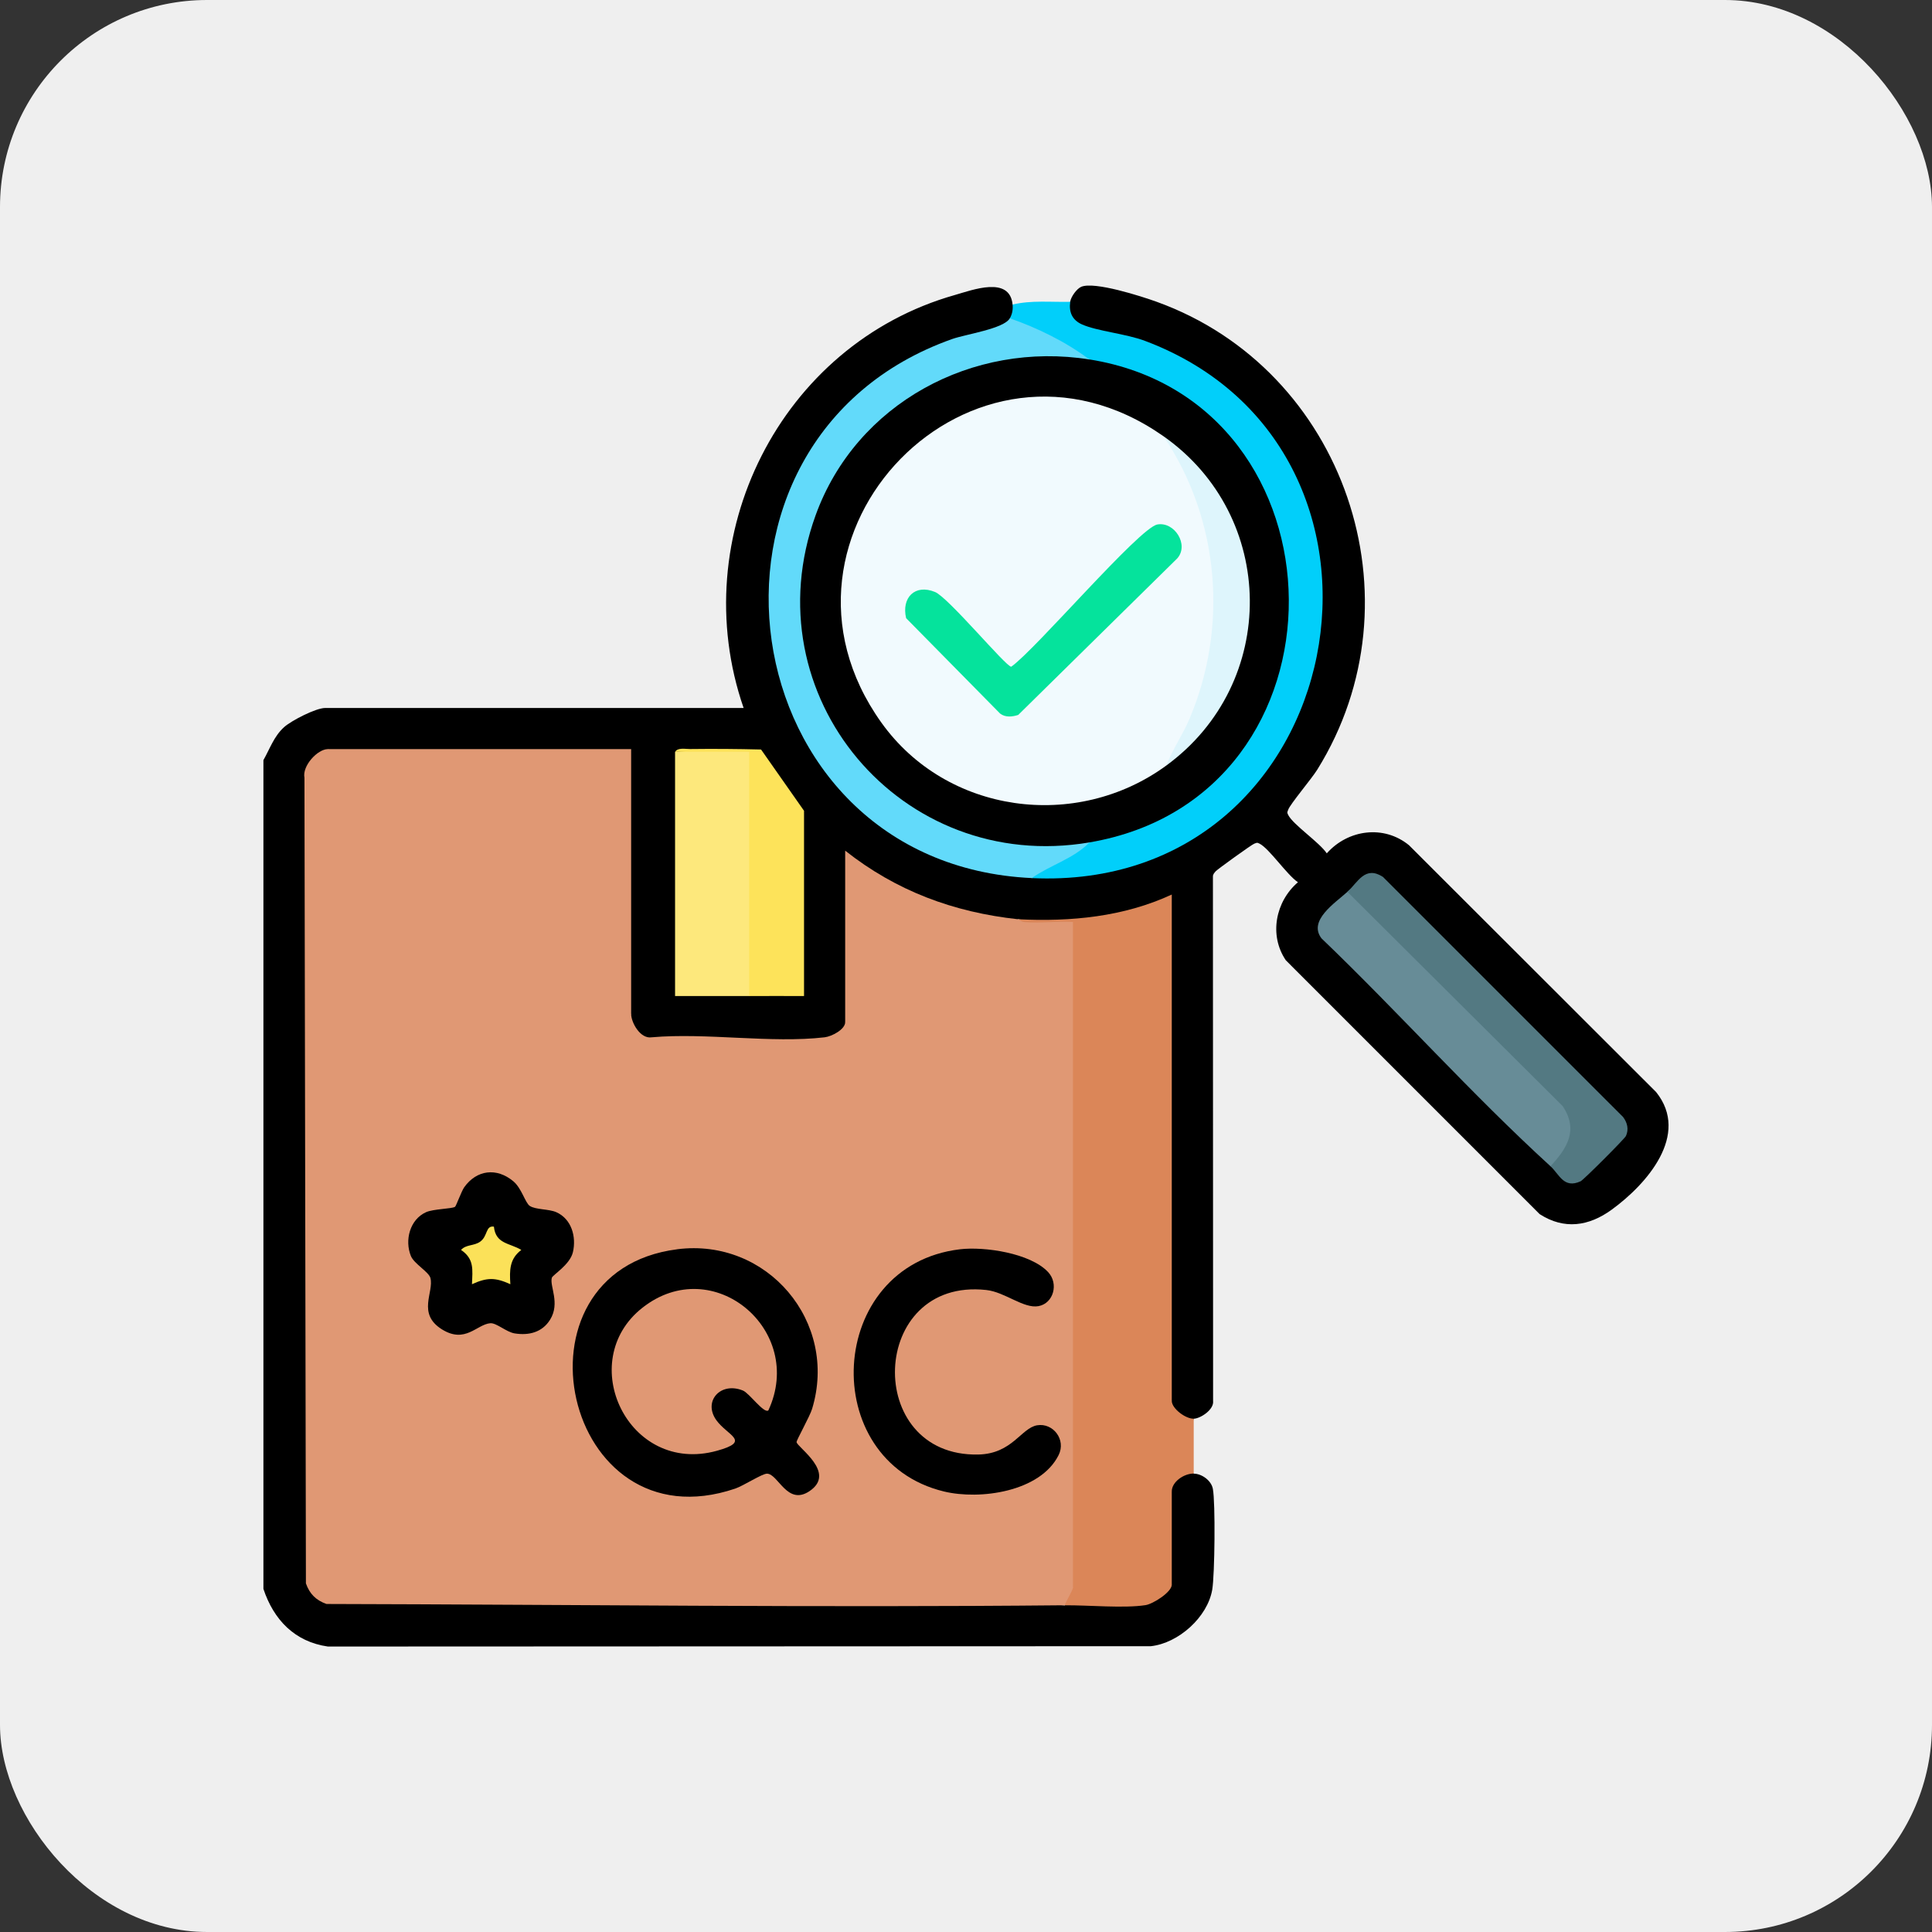 <svg xmlns="http://www.w3.org/2000/svg" id="_&#x5716;&#x5C64;_1" data-name="&#x5716;&#x5C64; 1" viewBox="0 0 571.5 571.5"><rect x="0" y="0" width="571.5" height="571.5" fill="#333333" stroke="none"/><defs><style>      .cls-1 {        fill: #05e39c;      }      .cls-2 {        fill: #f1fafe;      }      .cls-3 {        fill: #fde87c;      }      .cls-4 {        fill: #537982;      }      .cls-5 {        fill: #62dafa;      }      .cls-6 {        fill: #efefef;      }      .cls-7 {        fill: #01cffa;      }      .cls-8 {        fill: #678c97;      }      .cls-9 {        fill: #def5fc;      }      .cls-10 {        fill: #e09874;      }      .cls-11 {        fill: #fbe159;      }      .cls-12 {        fill: #fde35a;      }      .cls-13 {        fill: #db8658;      }    </style></defs><rect class="cls-6" width="571.5" height="571.5" rx="61.25" ry="61.25"></rect><g><path d="M299.53,90.09c2.74.42,1.89,4.75-.81,4.06,1.14,1.9-.04,2.62-1.84,3.4-29.94,6.99-54.28,23.46-64.08,54.39-15.53,49.07,16.53,102.75,69.41,105.99l3,1.81,4.67-1.34c97.71-1.46,109.39-144.1,12.47-159.91-4.32-.46-10.59-6.71-5.78-9.21.21-1.49,1.94-3.88,3.26-4.44,3.91-1.67,17.84,2.81,22.32,4.43,55.71,20.08,78.85,88.04,47.49,138.43-1.64,2.64-8.04,10.23-8.57,11.8-.24.7-.44.74-.02,1.56,1.48,2.92,9.25,8.11,11.42,11.37,6.25-7.05,16.87-8.52,24.33-2.4l73.1,73.02c10.13,12.64-2.85,27.3-13.15,34.78-6.75,4.91-14.05,6.01-21.32,1.31l-75.08-75.09c-5.03-7.43-3.04-17.4,3.59-23.08-3.26-2.17-8.45-9.94-11.37-11.42-.82-.42-.86-.21-1.56.02s-10.95,7.62-11.4,8.16c-.42.5-.84.89-.82,1.61l.05,155.09c.3,2.55-3.71,5.17-5.72,5.24-1.25,3.88-10.22-2.92-6.49-5.28l-1.62-.57v-147.65l1.62-1.55c-2.69,3.25-6.65,5.24-11.89,5.99-11,2.48-22.19,2.92-33.57,1.32-.59.35-1.19.67-1.82.88-7.69,2.58-44.91-12-48.64-19.27-.3-.59-.51-1.24-.69-1.9l1.62,2.49v47.27l-1.62.98c3.73,2.6-4.07,6.38-7.31,6.25-16.87,0-33.73-.04-50.59-.11-3.65-.13-8.94-6.25-5.42-8.57l-1.62-.56v-76.79l1.62-.98-.56,1.62h-88.14l-.99-1.62-.4,1.67c-2.47.88-4.47,3.17-4.99,5.77l.45,239.06c.88,2.28,2.48,3.86,4.72,4.8,68.69.18,137.36.51,206.04.99l12.13.98,1.51-1.55c7.38.39,14.75.36,22.09-.09,2.8-1.53,5.48-3.01,8.06-4.44-.64-.17-1.59-.45-1.62-.95-.19-3.02-.72-24.42,0-25.47.41-.6.9-1.02,1.62-1.19-3.97-2.16,4.19-9.1,6.49-5.28,2.42.02,5.2,2.04,5.66,4.48.79,4.13.56,25.45-.18,29.82-1.38,8.15-9.99,15.85-18.16,16.74l-243.44.1c-9.83-1.41-16.03-7.92-19.07-17.05v-245.15c1.9-3.35,3.11-7.04,6.09-9.74,2.17-1.96,9.44-5.69,12.17-5.69h123.79c-17.52-50.64,10.83-107.54,62.51-122.17,5.14-1.46,16.22-5.73,17.05,2.84Z"></path><path class="cls-13" d="M301.16,271.92c15.54.78,31.25-.71,45.46-7.31v149.77c0,2.3,4.11,5.35,6.49,5.28v16.23c-2.88-.02-6.49,2.43-6.49,5.28v27.6c0,2.18-5.52,5.69-7.76,6.04-6.45,1-16.89-.02-23.89.05-2.01-1.57.08-5.44,2.44-5.28l-1.62-.77v-195.07l1.62-1.01c-1.36,2.38-14.92,2.2-16.03,1.18l-.21-1.99Z"></path><path class="cls-7" d="M316.58,89.28c-.43,3.06.59,5.39,3.47,6.68,4.51,2.01,13.02,2.75,18.66,4.88,85.5,32.16,61.18,163.3-33.5,158.91v-1.32c5.08-3.82,10.76-6.89,17.05-9.23l2.67-2.16c72.95-14.78,72.66-123.91-.05-138.59l-2.62-2.12c-7.15-3.11-14.26-6.33-21.35-9.65l-2.19-2.53c.72-1.28.95-2.6.81-4.06,5.58-1.33,11.36-.68,17.05-.81Z"></path><path class="cls-10" d="M314.96,474.85c-72.74.71-145.69-.21-218.38-.38-3.1-1.09-5-2.99-6.09-6.09l-.43-238.31c-.72-3.51,3.87-8.48,6.94-8.48h89.7v78.33c0,2.56,2.71,7.47,6.07,6.92,16.17-1.42,35.38,1.84,51.17,0,2.12-.25,6.07-2.33,6.07-4.48v-50.73c15.07,11.91,32.05,18.22,51.14,20.29.18.02.91.75,1.97.84,4.57.39,9.64-.35,14.27-.03v196.85c0,.8-2.07,4.08-2.44,5.28Z"></path><path class="cls-5" d="M322.26,106.32l-2.85,1.24c-108.21-7.42-106.62,148.72.05,140.42l2.8,1.21c-4.65,4.83-11.68,6.74-17.05,10.55-89.98-4.17-107.37-129.8-23.51-159.47,3.97-1.4,15.27-3.02,17.01-6.12,8.32,2.91,16.48,6.91,23.54,12.18Z"></path><path class="cls-3" d="M199.69,222.4c7.58-.56,15.22-.65,22.92-.29.76,23.66.97,47.51.62,71.55l-1.62.98c-7.29.04-14.63-.03-21.92,0v-72.25Z"></path><path class="cls-8" d="M458.64,344.98c-23.46-21.42-44.8-45.41-67.74-67.41-4.02-5.28,4.02-10.45,7.67-13.76.44-.46,1.26-1.03,1.55-.75,21.93,21.07,44.14,43.46,64.79,65.55,1.3,2.7,1.52,5.4.81,8.28-.66,2.72-4.01,9.21-7.08,8.09Z"></path><path class="cls-4" d="M458.64,344.98c5.05-5.43,8.3-10.76,3.6-17.8l-63.67-63.37c3.13-2.84,5.18-7.84,10.51-4.42l71.03,71.02c1.27,1.67,1.76,3.66.85,5.63-.4.86-12.54,13-13.4,13.39-4.99,2.3-6.29-2.05-8.92-4.45Z"></path><path class="cls-12" d="M199.69,222.4c.84-1.35,3.08-.81,4.45-.83,6.99-.09,14-.03,20.99.14l12.71,18.13v54.79c-5.4.02-10.84-.03-16.23,0v-72.25s-21.92,0-21.92,0Z"></path><path d="M322.26,106.32c77.7,12.39,79.58,129.35,0,142.87-55.62,9.45-100.36-43.37-80.98-96.81,12-33.1,46.5-51.55,80.98-46.05Z"></path><path d="M200.3,369.54c26.67-3.42,47.76,21.49,39.92,47.23-.67,2.21-4.64,9.27-4.59,9.81.13,1.52,12.01,9.08,3.78,14.54-6.56,4.36-9.21-5.13-12.51-5.2-1.44-.03-6.98,3.59-9.4,4.41-51.02,17.32-68.58-64.18-17.21-70.78Z"></path><path d="M283.93,369.55c7.29-.87,20.85,1.13,26.1,6.73,3.21,3.43,1.61,9.25-2.81,10.08s-9.88-4.16-15.48-4.77c-34.72-3.79-36.46,49.41-2.34,48.67,10.06-.22,12.67-7.87,17.4-8.65s8.61,4.26,6.35,8.81c-5.43,10.9-23.3,13.34-33.93,10.77-37.64-9.1-34.94-66.89,4.72-71.64Z"></path><path d="M134.59,357c.33-.22,1.91-4.64,2.73-5.8,3.67-5.16,9.59-5.88,14.5-1.79,2.51,2.09,3.53,6.39,4.88,7.3,1.73,1.16,5.64.88,7.87,1.87,4.51,2.01,5.95,7.27,4.91,11.79-.85,3.74-5.99,6.75-6.24,7.6-.72,2.45,2.55,7.5-.53,12.42-2.34,3.74-6.26,4.71-10.47,4.04-2.43-.38-5.42-3.17-7.22-3.01-4.01.35-7.38,6.13-14.3,1.81-7.44-4.65-2.29-11.01-3.4-15.2-.47-1.79-4.84-4.2-5.77-6.48-1.91-4.7-.3-10.82,4.47-12.97,2.2-.99,7.61-.98,8.56-1.59Z"></path><path class="cls-2" d="M344.18,129.05c7.32,6.68,10.85,16.2,13.35,25.57,6.24,23.48,3.16,52.89-12.54,71.84-26.6,19.44-64.98,14.3-84.28-12.72-39.67-55.52,27.04-124.29,83.47-84.69Z"></path><path class="cls-9" d="M344.99,226.46c1.86-4.81,4.86-9.07,6.87-13.83,11.55-27.21,8.86-59.11-7.68-83.58,33.61,23.59,34.19,73.02.81,97.41Z"></path><path class="cls-10" d="M227.28,417.22c-1.34.97-5.63-5.11-7.5-5.88-6.6-2.71-11.87,3.12-7.91,8.72,3.27,4.62,10.55,6.24.17,9.1-26.2,7.21-42.11-26.47-22.02-42.31,20.92-16.49,48.3,6.67,37.26,30.37Z"></path><path class="cls-11" d="M146.1,362.84c.52,5.18,4.66,4.81,8.11,6.9-3.52,2.64-3.51,6.05-3.24,10.14-4.5-2.04-6.86-2.03-11.36,0,.17-4.35.71-7.46-3.23-10.14,1.51-1.68,3.8-1.13,5.65-2.44,2.32-1.64,1.55-4.83,4.06-4.45Z"></path><path class="cls-1" d="M342.34,155.15c5.07-.93,9.47,5.99,5.9,10.03l-47.04,46.3c-1.75.57-3.81.8-5.37-.41l-27.79-28.21c-1.43-6.02,2.58-10.21,8.56-7.74,3.98,1.65,20.95,22.1,22.53,22.1,7.2-5.06,37.88-41.1,43.22-42.07Z"></path></g></svg>
